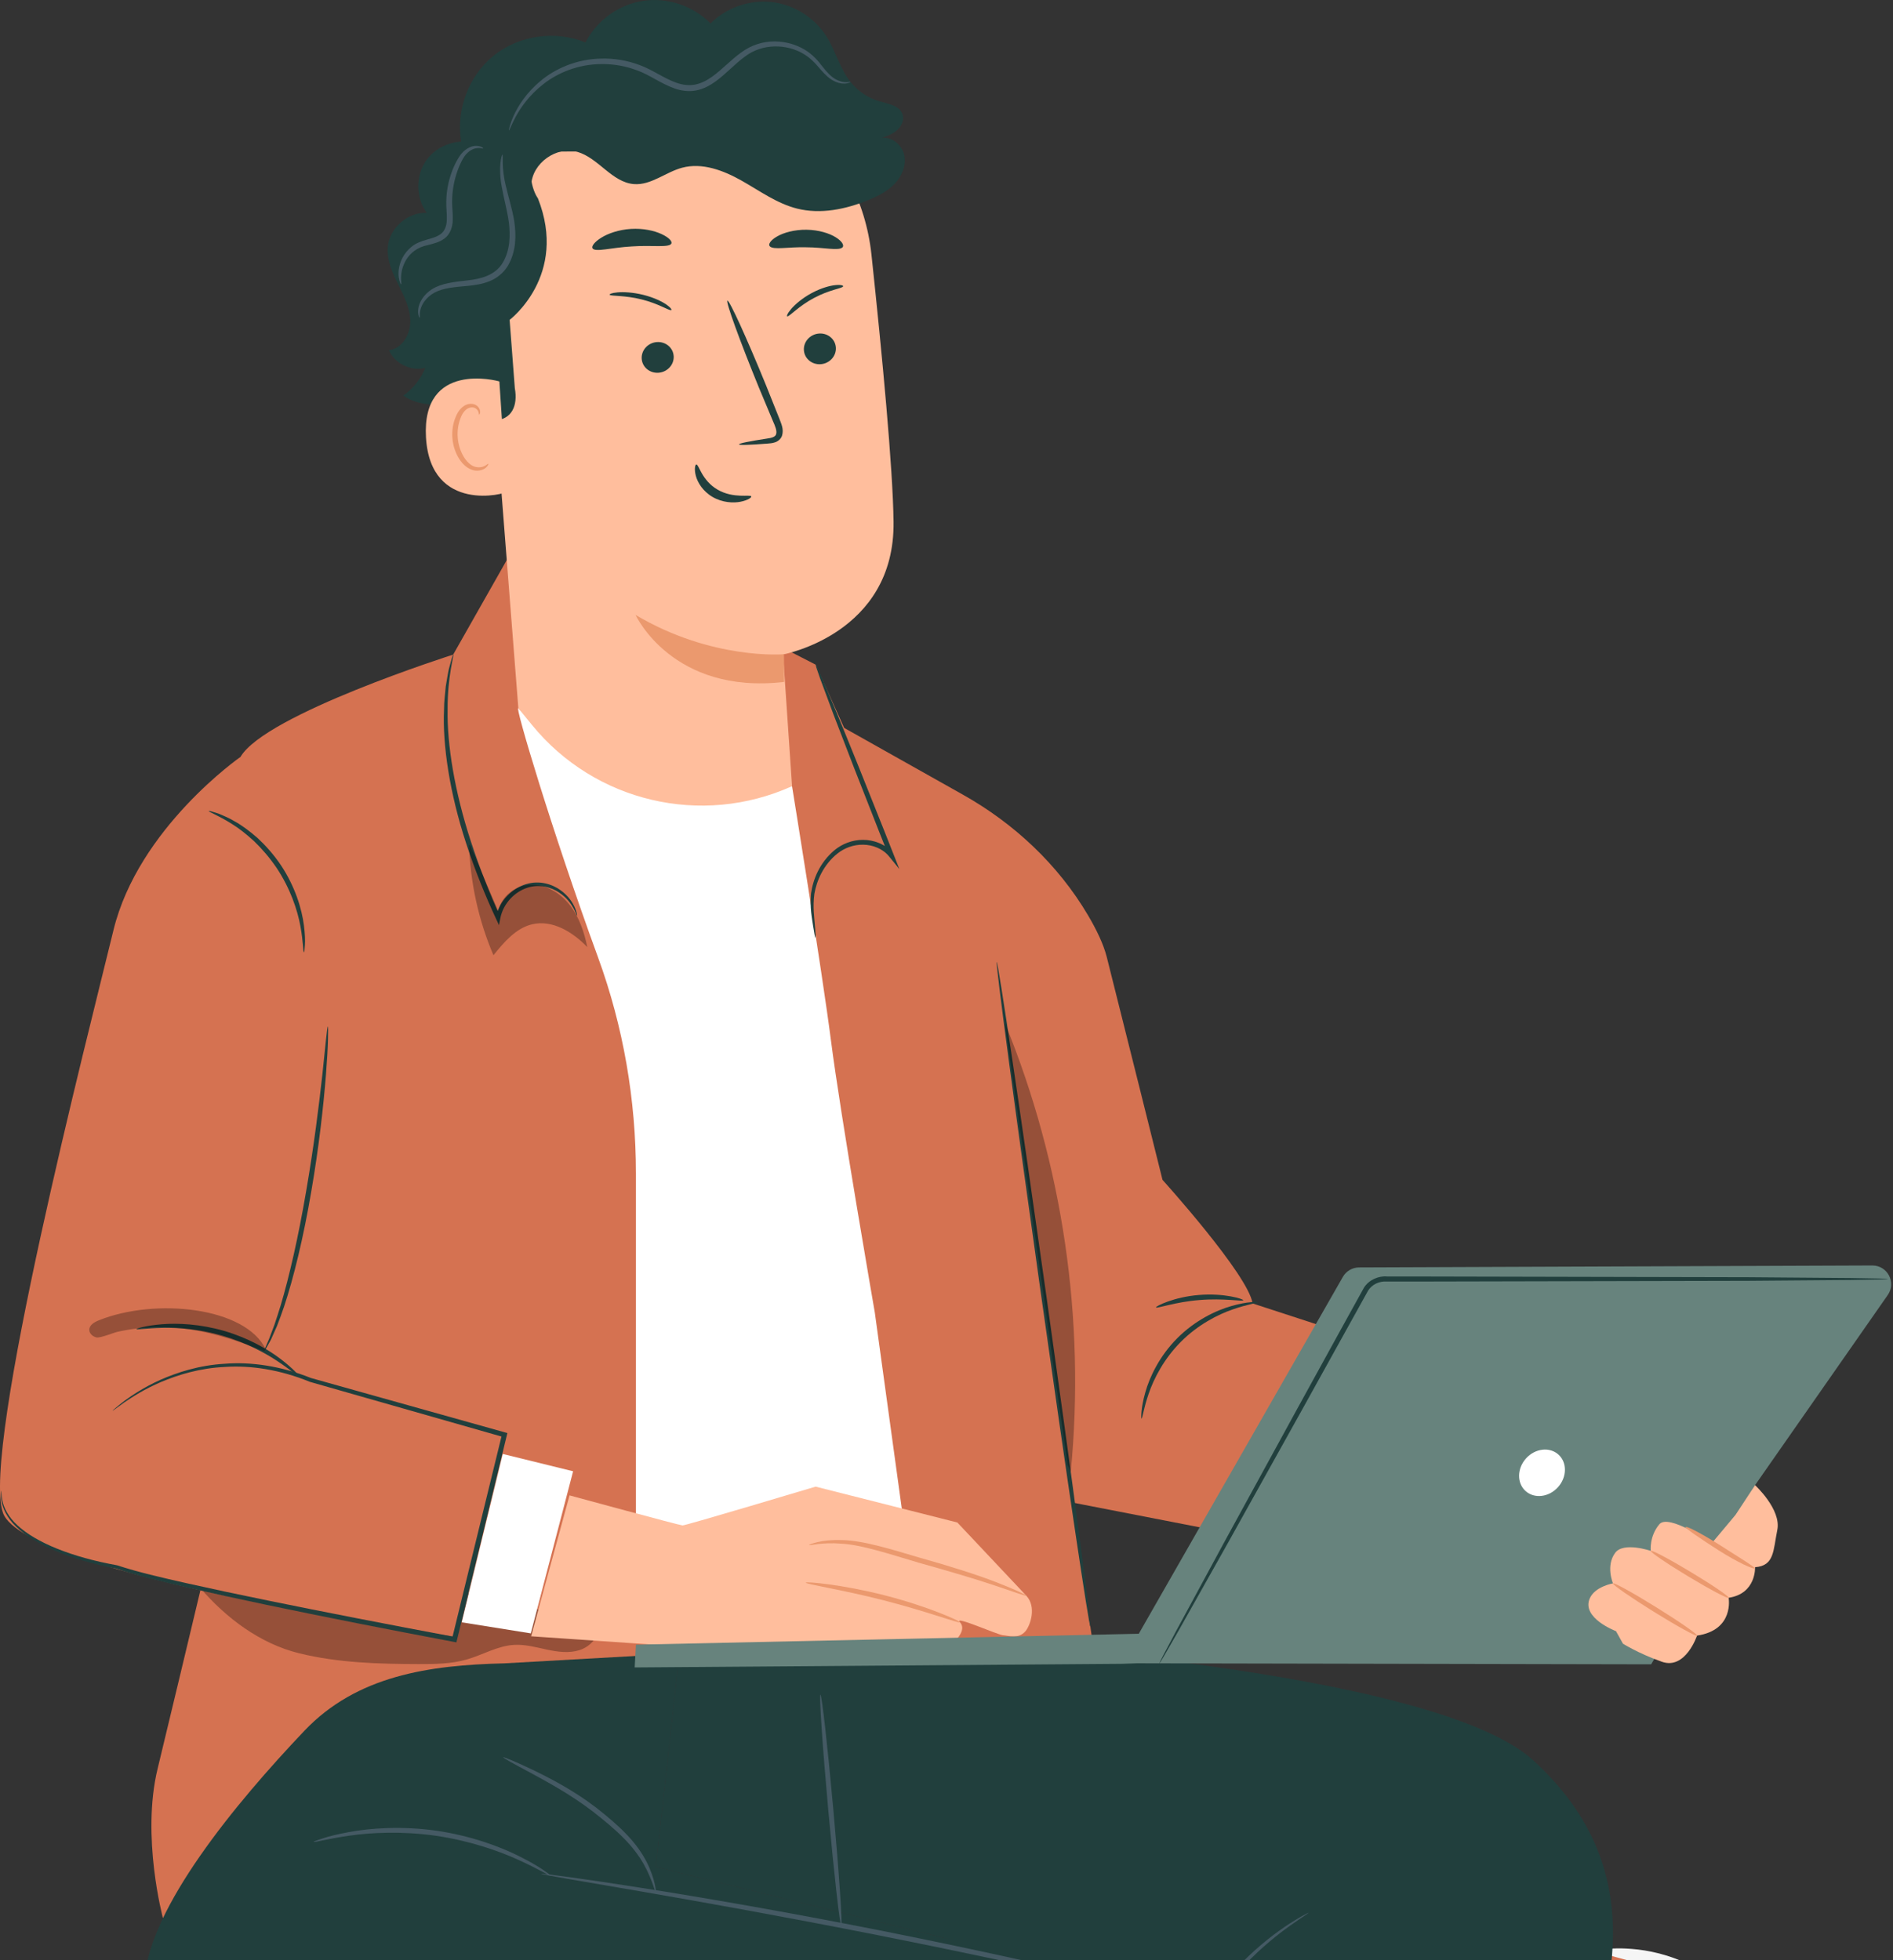 <svg width="196" height="203" viewBox="0 0 196 203" fill="none" xmlns="http://www.w3.org/2000/svg">
<rect x="0" y="0" width="196" height="203" fill="#333333" stroke="none"/>
<path d="M129.693 134.985C129.248 132.014 120.366 122.187 120.366 122.187C120.366 122.187 115.925 104.362 114.593 99.106C114.26 97.793 113.546 96.3 112.661 94.801C109.562 89.543 105.016 85.285 99.696 82.294L87.404 75.382L84.462 68.837L54.928 53.664L46.921 67.791C46.921 67.791 27.474 73.971 24.901 78.385C22.326 82.8 26.177 141.957 26.177 141.957C26.177 141.957 18.038 176.097 16.321 183.16C14.605 190.223 16.874 198.653 16.874 198.653L31.358 180.474C35.858 174.827 45.741 172.231 52.837 172.331L113.485 172.599L111.073 155.611L160.112 165.148C160.112 165.148 168.549 148.694 169.215 148.363C169.882 148.034 129.693 134.985 129.693 134.985Z" fill="#D57251"/>
<path d="M53.668 73.344C53.242 72.911 57.096 85.923 61.931 99.175C64.537 106.315 65.843 113.888 65.843 121.515V150.69V169.497L94.924 167.522L90.576 135.914C90.576 135.914 87.031 115.524 86.039 107.771C85.13 100.671 82.007 81.416 82.007 81.416C82.007 81.416 65.844 85.744 53.668 73.344Z" fill="white"/>
<path d="M118.196 146.907C118.163 146.904 118.151 146.643 118.194 146.175C118.234 145.708 118.346 145.032 118.577 144.22C119.025 142.603 120.061 140.421 121.9 138.578C123.739 136.733 125.92 135.694 127.537 135.242C128.348 135.01 129.023 134.898 129.49 134.856C129.959 134.813 130.219 134.823 130.222 134.857C130.234 134.947 129.203 135.056 127.65 135.598C126.104 136.128 124.039 137.181 122.274 138.95C120.508 140.719 119.459 142.786 118.933 144.333C118.394 145.888 118.286 146.919 118.196 146.907Z" fill="#213F3D"/>
<path d="M119.695 135.395C119.631 135.28 121.543 134.313 124.134 134.109C126.726 133.887 128.769 134.528 128.724 134.652C128.694 134.809 126.671 134.417 124.177 134.635C121.683 134.828 119.752 135.546 119.695 135.395Z" fill="#213F3D"/>
<g opacity="0.3">
<path d="M23.248 161.577L20.725 164.439C23.428 167.583 26.942 170.222 30.97 171.213C34.997 172.204 39.183 172.321 43.331 172.332C45.01 172.336 46.716 172.32 48.329 171.856C49.974 171.382 51.509 170.447 53.218 170.344C54.362 170.275 55.489 170.589 56.61 170.829C57.731 171.07 58.917 171.236 60.008 170.884C61.1 170.532 62.054 169.52 61.987 168.376C49.375 164.699 36.358 162.413 23.248 161.577Z" fill="black"/>
</g>
<path d="M106.258 165.247L99.123 157.669L84.447 153.955C84.447 153.955 70.997 157.984 70.675 157.973C70.353 157.962 58.97 154.863 58.97 154.863L54.992 169.454L75.494 170.858L98.902 169.921C98.902 169.921 100.123 168.784 99.399 168.007C98.676 167.23 103.313 169.321 103.859 169.346C104.394 169.37 105.463 169.79 106.186 168.916C106.679 168.321 107.349 166.405 106.258 165.247Z" fill="#FFBE9D"/>
<path d="M99.4 168.008C99.373 168.08 98.49 167.795 97.068 167.344C95.645 166.892 93.676 166.289 91.475 165.724C89.272 165.161 87.254 164.743 85.791 164.45C84.328 164.157 83.42 163.974 83.43 163.899C83.439 163.83 84.366 163.883 85.853 164.082C87.339 164.283 89.384 164.646 91.605 165.213C93.825 165.782 95.793 166.447 97.191 166.992C98.59 167.537 99.425 167.944 99.4 168.008Z" fill="#EB996E"/>
<path d="M106.259 165.247C106.23 165.32 105.003 164.863 103.004 164.196C101.005 163.522 98.213 162.697 95.109 161.831C92.007 160.908 89.245 159.987 87.151 159.865C85.064 159.687 83.792 160.099 83.772 159.997C83.763 159.968 84.068 159.84 84.65 159.701C85.231 159.56 86.1 159.456 87.172 159.492C89.335 159.522 92.182 160.411 95.251 161.322C98.358 162.19 101.152 163.077 103.128 163.845C104.118 164.224 104.907 164.561 105.445 164.809C105.984 165.056 106.273 165.214 106.259 165.247Z" fill="#EB996E"/>
<path d="M24.901 78.386C24.901 78.386 14.321 85.744 11.746 96.339C9.173 106.934 -1.981 150.198 0.307 156.673C2.595 163.148 47.082 169.497 47.082 169.497L52.353 147.255L29.762 141.075C29.762 141.075 30.048 120.473 30.334 111.939C30.619 103.404 24.901 78.386 24.901 78.386Z" fill="#D57251"/>
<path d="M52.058 150.572L59.339 152.365L54.96 169.152L47.806 168.007L52.058 150.572Z" fill="white"/>
<path d="M0.141 154.383C0.178 154.383 0.119 154.753 0.249 155.431C0.393 156.098 0.824 157.066 1.8 157.956C3.733 159.756 7.424 161.255 12.107 162.098L12.123 162.101L12.141 162.107C14.281 162.809 16.717 163.368 19.324 163.958C21.936 164.542 24.737 165.14 27.697 165.742C33.616 166.953 40.166 168.225 47.105 169.524L46.803 169.719C47.306 167.656 47.837 165.475 48.377 163.264C49.625 158.16 50.833 153.216 51.98 148.529L52.158 148.833C44.687 146.7 37.869 144.755 32.079 143.102L32.068 143.098L32.057 143.093C28.992 141.838 25.943 141.38 23.299 141.56C20.644 141.681 18.418 142.392 16.69 143.112C14.959 143.854 13.72 144.658 12.893 145.215C12.51 145.495 12.207 145.715 11.974 145.885C11.765 146.036 11.655 146.109 11.648 146.101C11.641 146.093 11.739 146.004 11.935 145.837C12.135 145.674 12.422 145.419 12.823 145.116C13.632 144.525 14.861 143.681 16.598 142.898C18.332 142.138 20.58 141.384 23.28 141.23C25.967 141.016 29.081 141.454 32.215 142.713L32.193 142.705C37.99 144.33 44.816 146.245 52.298 148.342L52.534 148.408L52.476 148.647C51.336 153.336 50.133 158.281 48.891 163.387C48.351 165.598 47.818 167.78 47.315 169.842L47.256 170.083L47.013 170.037C40.071 168.73 33.524 167.439 27.606 166.2C24.646 165.583 21.847 164.969 19.234 164.366C16.623 163.756 14.199 163.181 12.021 162.442L12.054 162.45C7.32 161.549 3.618 159.989 1.667 158.096C0.686 157.161 0.265 156.138 0.152 155.449C0.051 154.748 0.141 154.383 0.141 154.383Z" fill="#213F3D"/>
<path d="M30.981 142.549C30.92 142.616 30.166 141.924 28.808 141.015C27.456 140.104 25.451 139.034 23.063 138.334C20.672 137.642 18.407 137.469 16.776 137.512C15.143 137.55 14.136 137.728 14.118 137.639C14.105 137.587 15.094 137.276 16.757 137.14C18.415 137.001 20.754 137.118 23.21 137.829C25.663 138.548 27.7 139.704 29.023 140.713C30.354 141.719 31.021 142.513 30.981 142.549Z" fill="#213F3D"/>
<path d="M33.944 106.31C33.98 106.312 33.983 106.795 33.959 107.667C33.94 108.539 33.864 109.799 33.745 111.355C33.496 114.463 33.032 118.752 32.22 123.444C31.422 128.139 30.401 132.342 29.413 135.31C29.165 136.051 28.91 136.713 28.692 137.293C28.451 137.837 28.236 138.321 28.045 138.751C27.628 139.523 27.384 139.939 27.352 139.921C27.321 139.904 27.503 139.456 27.858 138.667C28.023 138.231 28.209 137.74 28.416 137.189C28.607 136.603 28.834 135.939 29.058 135.197C29.948 132.224 30.906 128.033 31.7 123.354C32.509 118.679 33.03 114.411 33.374 111.318C33.525 109.85 33.653 108.621 33.754 107.652C33.842 106.787 33.908 106.308 33.944 106.31Z" fill="#213F3D"/>
<path d="M59.747 94.835C59.713 94.844 59.642 94.559 59.396 94.087C59.148 93.624 58.695 92.959 57.875 92.424C57.08 91.894 55.85 91.517 54.583 91.942C53.34 92.344 52.114 93.512 51.805 95.086L51.664 95.806L51.354 95.14C50.288 92.847 49.198 90.196 48.26 87.324C46.55 82.112 45.812 77.119 45.974 73.514C45.968 72.613 46.1 71.802 46.152 71.091C46.274 70.385 46.364 69.775 46.474 69.284C46.73 68.31 46.888 67.779 46.922 67.789C47.053 67.815 46.323 69.95 46.346 73.52C46.281 77.078 47.066 81.99 48.761 87.161C49.691 90.009 50.757 92.648 51.787 94.941L51.336 94.995C51.712 93.222 53.083 91.979 54.462 91.564C55.88 91.124 57.217 91.589 58.035 92.187C58.885 92.793 59.318 93.519 59.531 94.022C59.637 94.276 59.698 94.479 59.723 94.62C59.752 94.759 59.76 94.832 59.747 94.835Z" fill="#213F3D"/>
<path d="M84.425 97.114C84.391 97.117 84.323 96.69 84.192 95.91C84.084 95.13 83.826 93.985 83.977 92.516C84.18 91.075 84.862 89.328 86.418 88.033C87.187 87.396 88.243 86.97 89.361 86.976C90.466 86.975 91.673 87.405 92.459 88.362L92.013 88.618C91.705 87.842 91.381 87.028 91.052 86.199C89.164 81.43 87.482 77.102 86.289 73.961C85.73 72.457 85.265 71.205 84.902 70.231C84.585 69.347 84.427 68.852 84.461 68.838C84.495 68.825 84.719 69.297 85.095 70.159C85.498 71.118 86.016 72.351 86.638 73.831C87.92 76.939 89.657 81.246 91.546 86.015C91.873 86.844 92.195 87.659 92.502 88.436L93.119 89.999L92.055 88.692C91.393 87.878 90.347 87.485 89.358 87.476C88.357 87.464 87.423 87.822 86.704 88.396C85.259 89.551 84.55 91.219 84.321 92.563C84.131 93.948 84.327 95.102 84.379 95.886C84.453 96.675 84.458 97.112 84.425 97.114Z" fill="#213F3D"/>
<path d="M103.202 99.626C103.345 99.606 105.633 114.996 108.311 133.997C110.988 153.004 113.042 168.425 112.897 168.445C112.754 168.466 110.466 153.078 107.788 134.071C105.111 115.07 103.057 99.646 103.202 99.626Z" fill="#213F3D"/>
<g opacity="0.3">
<path d="M48.569 87.49C48.693 91.42 49.554 95.322 51.091 98.922C52.193 97.562 53.415 96.121 55.093 95.72C57.183 95.219 59.298 96.513 60.808 98.082C60.488 96.517 59.96 94.959 58.983 93.715C58.006 92.471 56.524 91.575 54.97 91.617C53.416 91.66 51.871 92.798 51.592 94.372L48.691 87.557" fill="black"/>
</g>
<path d="M31.473 98.614C31.375 98.613 31.408 97.555 31.102 95.9C30.799 94.251 30.062 92.013 28.64 89.88C27.923 88.821 27.12 87.902 26.325 87.13C25.508 86.385 24.724 85.759 24.005 85.324C22.584 84.426 21.581 84.081 21.615 83.989C21.627 83.954 21.883 84.018 22.341 84.166C22.573 84.234 22.849 84.334 23.157 84.484C23.468 84.626 23.83 84.776 24.197 85.004C24.96 85.41 25.793 86.023 26.655 86.773C27.494 87.551 28.337 88.493 29.078 89.588C30.549 91.793 31.255 94.136 31.469 95.842C31.577 96.696 31.607 97.395 31.568 97.874C31.541 98.353 31.509 98.617 31.473 98.614Z" fill="#213F3D"/>
<path d="M90.231 26.37C89.034 15.13 79.402 6.7 68.102 6.99L66.98 7.02C54.888 8.038 49 18.876 50.352 30.934L53.669 73.345L55.075 75.069C61.575 83.047 72.63 85.652 82.009 81.417L81.08 67.773C81.08 67.773 92.674 65.663 92.519 54.022C92.443 48.397 91.346 36.827 90.231 26.37Z" fill="#FFBE9D"/>
<path d="M81.171 67.754C81.171 67.754 73.749 68.393 65.806 63.682C65.806 63.682 69.608 71.966 81.194 70.62L81.171 67.754Z" fill="#EB996E"/>
<path d="M86.545 35.998C86.599 36.874 85.9 37.643 84.986 37.716C84.073 37.788 83.288 37.138 83.235 36.261C83.181 35.384 83.88 34.614 84.793 34.542C85.707 34.469 86.492 35.121 86.545 35.998Z" fill="#213F3D"/>
<path d="M87.29 29.67C87.159 29.875 85.838 30.015 84.266 30.866C82.689 31.703 81.745 32.778 81.524 32.763C81.418 32.761 81.513 32.468 81.921 31.994C82.321 31.523 83.073 30.87 84.054 30.343C85.036 29.817 85.954 29.573 86.524 29.524C87.104 29.47 87.358 29.574 87.29 29.67Z" fill="#213F3D"/>
<path d="M69.753 36.883C69.806 37.759 69.108 38.528 68.193 38.601C67.28 38.673 66.495 38.023 66.441 37.146C66.388 36.269 67.086 35.5 67.999 35.427C68.914 35.354 69.699 36.006 69.753 36.883Z" fill="#213F3D"/>
<path d="M69.483 32.119C69.25 32.169 68.165 31.436 66.431 31.009C64.701 30.571 63.29 30.681 63.134 30.533C63.056 30.465 63.316 30.335 63.936 30.28C64.543 30.224 65.535 30.268 66.616 30.537C67.696 30.808 68.543 31.222 69.004 31.546C69.471 31.872 69.594 32.098 69.483 32.119Z" fill="#213F3D"/>
<path d="M76.518 46.017C76.507 45.916 77.614 45.695 79.409 45.419C79.865 45.36 80.295 45.258 80.364 44.944C80.463 44.611 80.259 44.124 80.025 43.599C79.567 42.504 79.087 41.358 78.584 40.156C76.581 35.252 75.119 31.217 75.316 31.137C75.515 31.058 77.299 34.968 79.302 39.871C79.785 41.081 80.246 42.233 80.686 43.337C80.872 43.851 81.185 44.432 80.969 45.123C80.855 45.468 80.526 45.725 80.235 45.811C79.945 45.908 79.688 45.919 79.463 45.938C77.652 46.081 76.527 46.118 76.518 46.017Z" fill="#213F3D"/>
<path d="M69.519 25.208C69.32 25.685 67.546 25.368 65.437 25.519C63.326 25.627 61.605 26.158 61.347 25.71C61.233 25.495 61.551 25.053 62.257 24.616C62.957 24.179 64.059 23.785 65.325 23.707C66.59 23.63 67.733 23.886 68.481 24.234C69.237 24.58 69.606 24.981 69.519 25.208Z" fill="#213F3D"/>
<path d="M87.243 25.605C86.854 26.015 85.313 25.61 83.466 25.608C81.618 25.555 80.056 25.916 79.692 25.494C79.532 25.29 79.774 24.88 80.454 24.489C81.124 24.098 82.248 23.774 83.517 23.791C84.788 23.811 85.891 24.168 86.539 24.578C87.195 24.989 87.414 25.405 87.243 25.605Z" fill="#213F3D"/>
<path d="M93.625 16.075C93.403 15.018 92.362 14.125 91.294 14.284C91.864 14.081 92.449 13.869 92.899 13.466C93.35 13.063 93.639 12.418 93.449 11.844C93.151 10.944 91.999 10.758 91.086 10.499C89.896 10.162 88.818 9.441 88.05 8.473C86.944 7.076 86.518 5.257 85.562 3.752C84.325 1.804 82.175 0.463 79.881 0.211C77.587 -0.042 75.196 0.798 73.565 2.43C71.786 0.604 69.105 -0.297 66.584 0.088C64.064 0.471 61.772 2.129 60.619 4.403C57.53 3.117 53.76 3.649 51.146 5.737C48.532 7.826 47.183 11.385 47.756 14.681L55.006 19.124C55.125 16.883 57.625 15.104 59.78 15.727C61.968 16.36 63.368 18.893 65.64 19.065C67.408 19.2 68.913 17.829 70.626 17.37C72.706 16.813 74.9 17.645 76.775 18.702C78.65 19.759 80.432 21.072 82.518 21.599C84.964 22.217 87.57 21.675 89.905 20.72C90.904 20.311 91.895 19.811 92.639 19.028C93.382 18.245 93.847 17.132 93.625 16.075Z" fill="#213F3D"/>
<path d="M56.265 15.707L89.465 15.517C88.37 13.257 86.477 11.475 84.434 10.014C80.031 6.864 74.673 4.969 69.26 5.025C63.847 5.08 53.015 11.977 49.198 15.817C46.144 18.889 46.236 21.473 46.236 21.473C45.858 25.788 48.401 30.612 49.476 34.809C50.029 36.973 51.165 43.537 51.165 43.537H51.166C52.995 43.48 53.633 42.007 53.305 40.207L52.767 33.125C52.767 33.125 58.862 28.534 55.691 20.529C55.199 19.898 54.109 16.971 56.265 15.707Z" fill="#213F3D"/>
<path d="M52.249 32.654C50.56 26.774 49.008 20.475 50.803 14.626C50.474 14.613 50.147 14.599 49.818 14.586L49.407 14.886C47.55 14.261 45.327 14.969 44.173 16.552C43.019 18.135 43.025 20.468 44.188 22.045C42.221 21.953 40.334 23.598 40.155 25.558C40.032 26.912 40.62 28.219 41.223 29.437C41.826 30.654 42.475 31.915 42.484 33.274C42.493 34.633 41.624 36.109 40.275 36.27C40.878 37.663 42.567 38.483 44.035 38.097C43.569 39.246 42.768 40.257 41.755 40.973C43.918 42.446 46.887 41.943 49.239 40.797C50.636 40.118 52.005 39.149 52.574 37.705C53.205 36.106 52.724 34.307 52.249 32.654Z" fill="#213F3D"/>
<path d="M51.705 39.505C51.505 39.424 43.647 37.345 44.106 45.295C44.565 53.246 52.453 51.145 52.453 50.916C52.453 50.688 51.705 39.505 51.705 39.505Z" fill="#FFBE9D"/>
<path d="M50.553 48.025C50.516 48.001 50.419 48.13 50.191 48.25C49.97 48.368 49.581 48.463 49.158 48.331C48.3 48.071 47.516 46.779 47.394 45.348C47.333 44.626 47.444 43.928 47.668 43.343C47.877 42.748 48.229 42.319 48.648 42.22C49.063 42.099 49.376 42.334 49.487 42.552C49.606 42.769 49.565 42.93 49.608 42.941C49.632 42.959 49.771 42.797 49.688 42.473C49.646 42.317 49.542 42.135 49.347 41.993C49.148 41.849 48.862 41.786 48.57 41.835C47.959 41.913 47.44 42.508 47.194 43.151C46.914 43.798 46.772 44.584 46.842 45.395C46.985 46.994 47.891 48.446 49.06 48.711C49.628 48.824 50.085 48.629 50.315 48.428C50.549 48.217 50.581 48.037 50.553 48.025Z" fill="#EB996E"/>
<path d="M43.451 32.91C43.428 32.926 43.228 32.61 43.305 31.986C43.38 31.377 43.82 30.495 44.791 29.913C45.753 29.327 47.082 29.185 48.434 29.034C49.771 28.889 51.299 28.509 52.063 27.19C52.827 25.906 52.849 24.334 52.685 23.018C52.496 21.682 52.143 20.47 51.968 19.426C51.548 17.321 51.951 15.979 52.023 16.014C52.118 16.029 51.881 17.317 52.397 19.338C52.622 20.352 53.017 21.532 53.25 22.938C53.447 24.323 53.476 26.007 52.59 27.514C52.149 28.255 51.442 28.82 50.696 29.118C49.948 29.422 49.195 29.526 48.5 29.601C47.111 29.722 45.887 29.819 45.004 30.297C44.132 30.757 43.675 31.506 43.542 32.033C43.402 32.574 43.507 32.9 43.451 32.91Z" fill="#455A64"/>
<path d="M41.531 29.443C41.5 29.455 41.356 29.216 41.286 28.724C41.221 28.24 41.258 27.482 41.682 26.678C41.894 26.281 42.203 25.878 42.627 25.543C43.045 25.194 43.613 24.979 44.153 24.831C44.695 24.673 45.258 24.533 45.663 24.211C46.066 23.892 46.249 23.365 46.261 22.755C46.284 22.148 46.192 21.511 46.206 20.873C46.215 20.241 46.289 19.634 46.41 19.068C46.658 17.932 47.069 16.973 47.55 16.226C48.029 15.457 48.796 15.08 49.31 15.107C49.836 15.113 50.057 15.349 50.033 15.37C50.011 15.418 49.767 15.28 49.328 15.348C48.888 15.404 48.312 15.746 47.92 16.46C47.526 17.168 47.168 18.113 46.968 19.18C46.87 19.715 46.813 20.287 46.813 20.878C46.804 21.464 46.902 22.087 46.878 22.779C46.876 23.453 46.627 24.246 46.038 24.687C45.463 25.12 44.833 25.236 44.303 25.381C43.214 25.594 42.486 26.2 42.06 26.896C41.22 28.32 41.651 29.448 41.531 29.443Z" fill="#455A64"/>
<path d="M88.058 8.479C88.107 8.491 87.457 8.913 86.416 8.423C85.906 8.196 85.402 7.717 84.914 7.144C84.427 6.564 83.874 5.945 83.068 5.506C81.515 4.624 79.001 4.395 77.072 5.903C76.088 6.617 75.219 7.612 74.075 8.445C73.503 8.854 72.838 9.218 72.084 9.365C71.331 9.513 70.531 9.408 69.821 9.151C68.387 8.636 67.257 7.758 66.02 7.309C64.788 6.832 63.503 6.622 62.286 6.637C59.833 6.643 57.712 7.566 56.264 8.708C54.791 9.848 53.929 11.133 53.421 12.04C52.926 12.963 52.747 13.525 52.696 13.508C52.675 13.502 52.703 13.357 52.774 13.085C52.849 12.813 52.987 12.421 53.206 11.931C53.659 10.97 54.49 9.6 55.99 8.366C57.464 7.13 59.69 6.104 62.277 6.066C63.562 6.034 64.922 6.243 66.236 6.742C67.57 7.227 68.725 8.109 70.024 8.566C70.67 8.797 71.335 8.88 71.97 8.759C72.604 8.638 73.189 8.328 73.722 7.95C74.791 7.186 75.682 6.19 76.736 5.44C77.777 4.657 79.054 4.277 80.21 4.29C81.374 4.297 82.439 4.625 83.286 5.125C84.143 5.623 84.73 6.333 85.18 6.92C85.64 7.51 86.073 7.966 86.525 8.207C87.44 8.723 88.061 8.42 88.058 8.479Z" fill="#455A64"/>
<path d="M72.097 48.102C72.349 48.045 72.638 49.744 74.296 50.706C75.953 51.672 77.732 51.176 77.786 51.412C77.827 51.515 77.438 51.809 76.676 51.959C75.93 52.111 74.794 52.054 73.78 51.466C72.768 50.876 72.219 49.953 72.044 49.266C71.861 48.565 71.979 48.112 72.097 48.102Z" fill="#213F3D"/>
<path d="M176.851 206.274C173.843 203.594 169.688 202.35 165.666 202.585L158.827 224.325C163.84 224.546 168.84 227.131 173.68 225.806C177.567 224.742 180.513 221.092 181.054 217.099C181.595 213.106 179.859 208.954 176.851 206.274Z" fill="#D57251"/>
<path d="M165.788 202.072C165.802 201.896 166.531 201.761 167.86 201.774C169.181 201.81 171.142 201.961 173.459 202.829C175.782 203.689 178.316 205.447 180.277 208.123C181.258 209.459 182.078 211.052 182.552 212.838C183.034 214.622 183.119 216.611 182.721 218.542C182.325 220.475 181.476 222.289 180.235 223.732C178.993 225.189 177.401 226.196 175.821 226.793C172.629 227.991 169.562 227.8 167.215 227.349C164.844 226.883 163.061 226.192 161.852 225.684C160.646 225.163 160.016 224.782 160.068 224.609C160.121 224.432 160.859 224.484 162.141 224.699C163.423 224.901 165.25 225.301 167.475 225.502C169.682 225.701 172.358 225.634 174.909 224.542C176.17 223.999 177.347 223.183 178.255 222.073C179.173 220.962 179.825 219.545 180.138 218.012C180.793 214.922 179.859 211.841 178.286 209.514C176.712 207.16 174.649 205.485 172.712 204.536C170.757 203.56 168.955 203.129 167.721 202.79C166.478 202.469 165.773 202.259 165.788 202.072Z" fill="#F5F5F5"/>
<path d="M52.226 172.256C44.371 172.439 36.92 173.548 31.511 179.245C24.335 186.801 15.462 197.564 14.958 205.029C14.205 216.186 20.936 219.502 25.85 222.222C28.023 223.426 30.501 223.968 32.983 223.872L123.769 223.183L126.619 207.806L67.901 193.335L70.34 171.235L52.226 172.256Z" fill="#213F3D"/>
<path d="M70.343 171.237L98.903 169.922C98.903 169.922 148.238 172.664 158.761 182.311C169.284 191.957 167.969 202.919 164.461 213.442C160.954 223.965 130.041 291.271 130.041 291.271C130.041 291.271 132.548 295.55 131.138 299.821C128.955 306.434 123.076 307.5 123.076 307.5L95.622 297.41C95.622 297.41 91.894 296.095 94.525 292.586C97.156 289.079 98.91 288.421 98.91 288.421V281.405C98.91 281.405 108.556 263.866 109.433 261.455C110.309 259.043 119.556 223.347 119.556 223.347L125.698 212.792C125.698 212.792 110.844 205.808 97.97 200.746L67.904 193.336L70.343 171.237Z" fill="#213F3D"/>
<path d="M112.363 250.815C112.346 250.81 112.384 250.607 112.476 250.222C112.586 249.784 112.726 249.23 112.897 248.549C113.304 247.034 113.86 244.958 114.542 242.422C115.996 237.202 117.974 230.105 120.161 222.264C121.3 218.333 122.278 214.583 123.376 211.187C124.653 207.819 126.674 205.222 128.545 203.3C130.433 201.373 132.199 200.077 133.453 199.255C134.087 198.852 134.583 198.546 134.934 198.363C135.28 198.173 135.466 198.081 135.475 198.096C135.5 198.136 134.788 198.563 133.569 199.424C132.358 200.294 130.643 201.623 128.814 203.558C127.001 205.486 125.048 208.067 123.832 211.356C122.778 214.703 121.801 218.497 120.666 222.415C118.424 230.238 116.393 237.317 114.9 242.525C114.153 245.042 113.54 247.102 113.094 248.604C112.883 249.275 112.712 249.819 112.578 250.25C112.454 250.626 112.381 250.82 112.363 250.815Z" fill="#455A64"/>
<path d="M87.101 199.4C86.956 199.413 86.356 194.073 85.76 187.475C85.165 180.873 84.8 175.514 84.945 175.501C85.089 175.488 85.69 180.827 86.285 187.427C86.881 194.025 87.246 199.387 87.101 199.4Z" fill="#455A64"/>
<path d="M57.065 194.271C57.014 194.352 55.804 193.576 53.706 192.622C51.615 191.665 48.587 190.615 45.111 190.11C41.632 189.617 38.432 189.774 36.156 190.105C33.875 190.431 32.495 190.834 32.469 190.742C32.459 190.708 32.795 190.581 33.415 190.383C34.033 190.174 34.95 189.948 36.097 189.736C38.387 189.306 41.646 189.086 45.186 189.588C48.724 190.102 51.79 191.23 53.866 192.286C54.907 192.811 55.724 193.287 56.257 193.661C56.797 194.025 57.085 194.24 57.065 194.271Z" fill="#455A64"/>
<path d="M125.45 207.792C125.446 207.809 125.201 207.769 124.739 207.674C124.227 207.563 123.556 207.418 122.723 207.237C120.916 206.831 118.404 206.266 115.323 205.574C109.074 204.174 100.43 202.298 90.847 200.399C81.261 198.503 72.553 196.944 66.242 195.857C63.13 195.323 60.592 194.888 58.767 194.575C57.927 194.424 57.253 194.304 56.736 194.212C56.273 194.123 56.031 194.067 56.034 194.05C56.037 194.032 56.284 194.052 56.753 194.107C57.273 194.175 57.952 194.263 58.799 194.374C60.574 194.614 63.138 194.993 66.303 195.49C72.632 196.483 81.357 197.986 90.95 199.883C100.539 201.783 109.177 203.718 115.407 205.211C118.522 205.958 121.039 206.583 122.771 207.038C123.596 207.258 124.258 207.436 124.764 207.571C125.218 207.699 125.454 207.775 125.45 207.792Z" fill="#455A64"/>
<path d="M67.903 195.943C67.802 195.973 67.589 194.743 66.646 193.041C66.168 192.198 65.479 191.265 64.569 190.355C63.669 189.438 62.564 188.526 61.39 187.606C59.02 185.79 56.613 184.508 54.887 183.567C53.151 182.637 52.075 182.056 52.109 181.987C52.139 181.925 53.27 182.387 55.056 183.235C56.83 184.094 59.292 185.336 61.712 187.188C62.904 188.123 64.008 189.054 64.919 190.017C65.835 190.971 66.524 191.969 66.975 192.865C67.423 193.764 67.664 194.543 67.786 195.085C67.906 195.629 67.934 195.935 67.903 195.943Z" fill="#455A64"/>
<g opacity="0.3">
<path d="M104.041 105.927L110.539 151.704L110.864 152.436C112.399 136.687 110.035 120.572 104.041 105.927Z" fill="black"/>
</g>
<path d="M139.039 132.235L117.908 169.191L65.844 170.323L65.714 172.681L116.126 172.306L117.725 172.251L170.96 172.357L181.717 153.804L195.46 134.108C196.361 132.818 195.432 131.047 193.858 131.052L140.719 131.255C140.024 131.259 139.383 131.632 139.039 132.235Z" fill="#67837D"/>
<path d="M181.717 153.804C181.717 153.804 184.452 156.311 184.021 158.441C183.588 160.571 183.733 162.156 181.717 162.299C181.717 162.299 181.86 165.035 178.981 165.467C178.981 165.467 179.599 168.807 175.711 169.383C175.711 169.383 174.518 172.954 172.071 172.091C169.623 171.227 168.04 170.219 168.04 170.219L167.32 168.923C167.32 168.923 163.715 167.567 164.602 165.531C165.142 164.295 167.007 163.974 167.007 163.974C167.007 163.974 166.231 162.161 167.237 160.807C168.102 159.645 170.917 160.606 170.917 160.606C170.917 160.606 170.751 159.106 171.809 157.85C172.768 156.713 177.249 159.802 177.249 159.802L179.694 156.881L181.717 153.804Z" fill="#FFBE9D"/>
<path d="M175.71 169.383C175.633 169.506 173.621 168.396 171.218 166.902C168.814 165.408 166.928 164.097 167.004 163.974C167.081 163.85 169.091 164.961 171.496 166.455C173.9 167.947 175.787 169.259 175.71 169.383Z" fill="#EB996E"/>
<path d="M178.982 165.467C178.907 165.592 177.04 164.605 174.813 163.262C172.586 161.919 170.842 160.73 170.917 160.606C170.992 160.481 172.859 161.468 175.086 162.811C177.313 164.153 179.057 165.343 178.982 165.467Z" fill="#EB996E"/>
<path d="M174.525 158.138C174.606 157.989 176.277 158.87 178.221 160.101C180.166 161.343 181.734 162.308 181.697 162.407C181.623 162.579 179.885 161.79 177.941 160.548C175.989 159.312 174.467 158.246 174.525 158.138Z" fill="#EB996E"/>
<path d="M195.467 132.453C195.467 132.463 195.381 132.472 195.212 132.481C195.013 132.488 194.767 132.497 194.465 132.507C193.766 132.519 192.806 132.535 191.59 132.557C189.049 132.577 185.449 132.605 181.019 132.641C172.054 132.661 159.742 132.688 146.141 132.718C145.29 132.718 144.444 132.718 143.602 132.718C142.804 132.657 142.08 133.007 141.667 133.632C140.865 135.076 140.076 136.5 139.3 137.899C137.744 140.707 136.243 143.417 134.813 145.999C131.947 151.148 129.364 155.788 127.187 159.7C125.015 163.561 123.251 166.699 122.006 168.914C121.4 169.967 120.923 170.799 120.574 171.406C120.419 171.665 120.293 171.876 120.191 172.048C120.102 172.191 120.052 172.263 120.044 172.258C120.036 172.254 120.07 172.174 120.143 172.022C120.233 171.844 120.345 171.624 120.481 171.355C120.808 170.736 121.258 169.888 121.827 168.814C123.036 166.58 124.751 163.413 126.861 159.518C129.01 155.59 131.559 150.931 134.388 145.761C135.811 143.174 137.303 140.46 138.85 137.647C139.63 136.235 140.424 134.8 141.229 133.343C141.721 132.558 142.718 132.114 143.601 132.191C144.443 132.191 145.289 132.191 146.14 132.191C159.741 132.222 172.054 132.249 181.018 132.268C185.448 132.304 189.048 132.332 191.589 132.352C192.804 132.373 193.764 132.39 194.464 132.402C194.767 132.412 195.012 132.421 195.211 132.428C195.38 132.436 195.467 132.444 195.467 132.453Z" fill="#213F3D"/>
<path d="M158.005 151.032C157.065 152.075 157.042 153.587 157.955 154.411C158.869 155.235 160.371 155.057 161.311 154.014C162.252 152.972 162.274 151.459 161.361 150.635C160.448 149.812 158.945 149.989 158.005 151.032Z" fill="white"/>
<g opacity="0.3">
<path d="M10.214 136.739C9.763 136.922 9.249 137.222 9.244 137.709C9.24 138.103 9.606 138.421 9.992 138.504C10.377 138.587 11.769 138.01 12.154 137.925C17.626 136.716 22.137 137.874 27.353 139.923L27.522 139.75C25.441 135.359 16.101 134.369 10.214 136.739Z" fill="black"/>
</g>
</svg>
